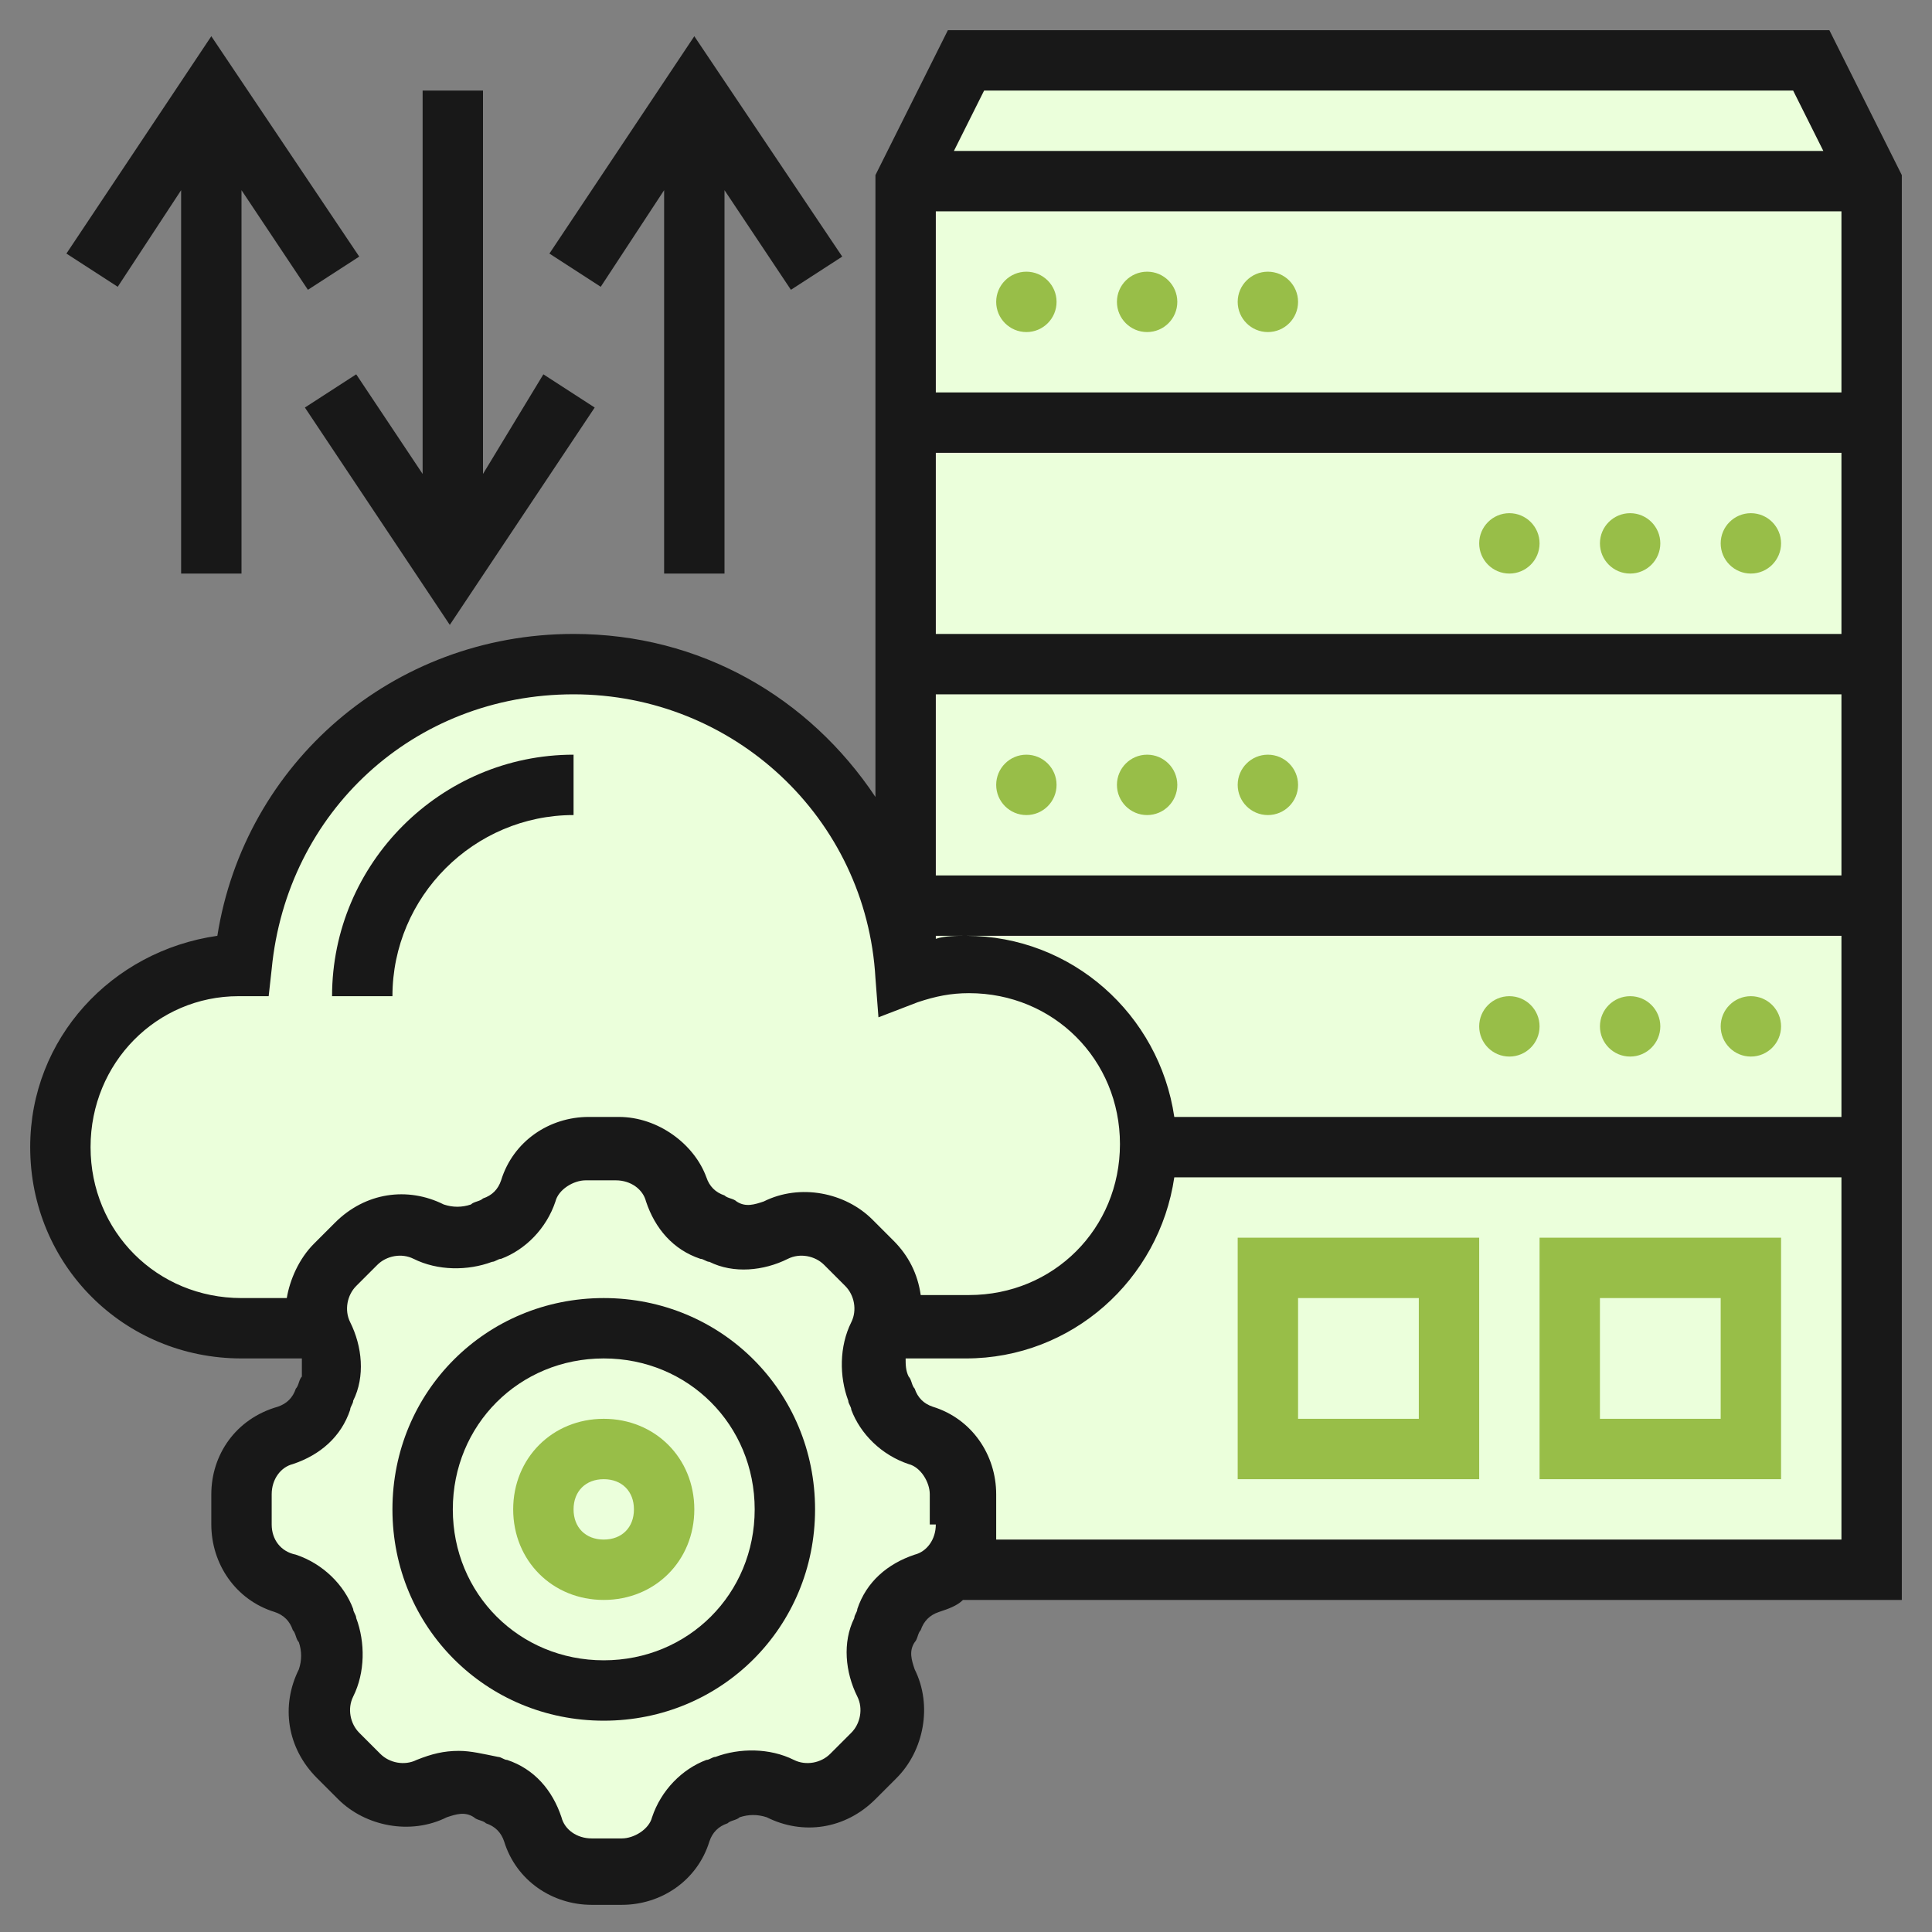 <svg width="64" height="64" viewBox="0 0 64 64" fill="none" xmlns="http://www.w3.org/2000/svg">
<rect x="0" y="0" width="64" height="64" fill="#808080" stroke="none"/>
<path d="M1.7 36.8L5.3 32.5H7.6L9.6 27.4L15.5 22.4H22.3C22.3 22.4 26.7 25 28.5 27C30.3 29 30.3 29 30.3 29L29.9 7.6L32 1.8H59.8L61.6 5L62.2 17.4V52L33.4 52.3H29.8L29.5 55.6L29.2 58.6C29.2 58.6 30 58.9 27 59C24 59.1 24 59.2 24 59.2C24 59.2 23.6 58.9 22.2 60.4C20.8 61.9 20.9 62 20.9 62L18.2 61.6L17 59.7L15 59.4L11.6 59.2C11.6 59.2 11.4 58.8 11 56.2C10.6 53.6 10.6 53.6 10.6 53.6L8.6 52C8.6 52 6.2 48.7 8.2 47.9C10.2 47.1 10.2 47.1 10.2 47.1L10.6 45L8.8 44.2L4.3 43L1.7 36.8Z" fill="#EBFFDB"/>
<path d="M20 43C16.1 43 13 46.1 13 50C13 53.9 16.1 57 20 57C23.9 57 27 53.9 27 50C27 46.1 23.9 43 20 43ZM20 55C17.2 55 15 52.8 15 50C15 47.2 17.2 45 20 45C22.8 45 25 47.2 25 50C25 52.8 22.8 55 20 55Z" fill="#181818"/>
<path d="M20 47C18.3 47 17 48.3 17 50C17 51.7 18.3 53 20 53C21.7 53 23 51.7 23 50C23 48.3 21.7 47 20 47ZM20 51C19.4 51 19 50.6 19 50C19 49.4 19.4 49 20 49C20.6 49 21 49.4 21 50C21 50.6 20.6 51 20 51Z" fill="#98BE48"/>
<path d="M63 5.8L60.6 1H31.4L29 5.8V26.4C26.8 23.1 23.2 21 19 21C13 21 8.1 25.3 7.2 31C3.7 31.5 1 34.4 1 38C1 41.9 4.1 45 8 45H10C10 45.2 10 45.4 10 45.6C9.9 45.7 9.9 45.9 9.8 46C9.7 46.3 9.5 46.5 9.2 46.6C7.8 47 7 48.2 7 49.5V50.5C7 51.8 7.8 53 9.1 53.4C9.4 53.5 9.6 53.7 9.7 54C9.8 54.1 9.8 54.3 9.9 54.4C10 54.7 10 55 9.9 55.3C9.3 56.5 9.5 57.9 10.5 58.9L11.2 59.6C12.1 60.5 13.6 60.8 14.8 60.2C15.1 60.1 15.4 60 15.7 60.2C15.8 60.3 16 60.3 16.1 60.4C16.4 60.5 16.6 60.7 16.7 61C17.1 62.3 18.3 63.1 19.6 63.1H20.6C21.9 63.1 23.1 62.3 23.5 61C23.6 60.7 23.8 60.5 24.1 60.4C24.2 60.3 24.4 60.3 24.5 60.2C24.8 60.1 25.1 60.1 25.4 60.2C26.6 60.8 28 60.6 29 59.6L29.7 58.9C30.6 58 30.9 56.5 30.3 55.3C30.2 55 30.1 54.7 30.3 54.4C30.4 54.3 30.4 54.1 30.5 54C30.6 53.7 30.8 53.5 31.1 53.4C31.4 53.3 31.7 53.2 31.9 53H63V5.8ZM38.9 37C38.4 33.6 35.5 31 32 31C31.7 31 31.3 31 31 31.1V31H32H61V37H38.9ZM31 29V23H61V29H31ZM31 21V15H61V21H31ZM31 13V7H61V13H31ZM59.4 3L60.4 5H31.6L32.6 3H59.4ZM3 38C3 35.2 5.2 33 7.9 33H8.9L9 32.1C9.5 26.9 13.7 23 19 23C24.3 23 28.7 27.1 29 32.4L29.1 33.7L30.4 33.2C31 33 31.5 32.9 32.1 32.9C34.9 32.9 37.1 35.1 37.1 37.9C37.1 40.7 34.9 42.9 32.1 42.9H30.5C30.4 42.2 30.1 41.6 29.6 41.1L28.9 40.4C28 39.5 26.5 39.2 25.3 39.8C25 39.9 24.7 40 24.4 39.8C24.3 39.7 24.1 39.7 24 39.6C23.7 39.5 23.5 39.3 23.4 39C23 37.9 21.8 37 20.5 37H19.5C18.2 37 17 37.8 16.6 39.1C16.5 39.4 16.3 39.6 16 39.7C15.9 39.8 15.7 39.8 15.6 39.9C15.3 40 15 40 14.7 39.9C13.5 39.3 12.1 39.5 11.1 40.5L10.4 41.2C9.9 41.7 9.6 42.4 9.5 43H8C5.2 43 3 40.8 3 38ZM31 50.5C31 51 30.7 51.4 30.3 51.5C29.4 51.8 28.7 52.4 28.4 53.3C28.4 53.4 28.3 53.5 28.3 53.6C27.9 54.4 28 55.4 28.4 56.2C28.6 56.6 28.5 57.1 28.2 57.4L27.5 58.1C27.2 58.4 26.7 58.5 26.3 58.3C25.5 57.9 24.5 57.9 23.7 58.2C23.6 58.2 23.5 58.3 23.4 58.3C22.6 58.6 21.9 59.3 21.6 60.2C21.5 60.6 21 60.9 20.6 60.9H19.6C19.1 60.9 18.7 60.6 18.6 60.2C18.3 59.3 17.7 58.6 16.8 58.3C16.7 58.3 16.6 58.2 16.5 58.2C16 58.1 15.6 58 15.2 58C14.7 58 14.3 58.1 13.8 58.3C13.4 58.5 12.9 58.4 12.6 58.1L11.9 57.4C11.6 57.1 11.5 56.6 11.7 56.2C12.1 55.4 12.1 54.4 11.8 53.6C11.8 53.5 11.7 53.4 11.7 53.3C11.4 52.5 10.7 51.8 9.8 51.5C9.3 51.4 9 51 9 50.5V49.5C9 49 9.3 48.6 9.7 48.5C10.6 48.2 11.3 47.6 11.6 46.7C11.6 46.6 11.7 46.5 11.7 46.4C12.1 45.6 12 44.6 11.6 43.8C11.4 43.4 11.5 42.9 11.8 42.6L12.5 41.9C12.8 41.6 13.3 41.5 13.7 41.7C14.5 42.1 15.5 42.1 16.3 41.8C16.4 41.8 16.5 41.7 16.6 41.7C17.4 41.4 18.1 40.7 18.4 39.8C18.5 39.4 19 39.1 19.4 39.1H20.4C20.9 39.1 21.3 39.4 21.4 39.8C21.7 40.7 22.3 41.4 23.2 41.7C23.3 41.7 23.4 41.8 23.5 41.8C24.3 42.2 25.3 42.1 26.1 41.7C26.5 41.5 27 41.6 27.3 41.9L28 42.6C28.3 42.9 28.4 43.4 28.2 43.8C27.8 44.6 27.8 45.6 28.1 46.4C28.1 46.5 28.2 46.6 28.2 46.7C28.5 47.5 29.2 48.2 30.1 48.5C30.5 48.6 30.8 49.1 30.8 49.5V50.5H31ZM33 51C33 50.8 33 50.7 33 50.5V49.5C33 48.2 32.2 47 30.9 46.6C30.6 46.5 30.4 46.3 30.3 46C30.2 45.9 30.2 45.7 30.1 45.6C30 45.4 30 45.2 30 45H32C35.5 45 38.4 42.4 38.9 39H61V51H33Z" fill="#181818"/>
<path d="M34 11C34.552 11 35 10.552 35 10C35 9.448 34.552 9 34 9C33.448 9 33 9.448 33 10C33 10.552 33.448 11 34 11Z" fill="#98BE48"/>
<path d="M38 11C38.552 11 39 10.552 39 10C39 9.448 38.552 9 38 9C37.448 9 37 9.448 37 10C37 10.552 37.448 11 38 11Z" fill="#98BE48"/>
<path d="M42 11C42.552 11 43 10.552 43 10C43 9.448 42.552 9 42 9C41.448 9 41 9.448 41 10C41 10.552 41.448 11 42 11Z" fill="#98BE48"/>
<path d="M58 19C58.552 19 59 18.552 59 18C59 17.448 58.552 17 58 17C57.448 17 57 17.448 57 18C57 18.552 57.448 19 58 19Z" fill="#98BE48"/>
<path d="M54 19C54.552 19 55 18.552 55 18C55 17.448 54.552 17 54 17C53.448 17 53 17.448 53 18C53 18.552 53.448 19 54 19Z" fill="#98BE48"/>
<path d="M50 19C50.552 19 51 18.552 51 18C51 17.448 50.552 17 50 17C49.448 17 49 17.448 49 18C49 18.552 49.448 19 50 19Z" fill="#98BE48"/>
<path d="M34 27C34.552 27 35 26.552 35 26C35 25.448 34.552 25 34 25C33.448 25 33 25.448 33 26C33 26.552 33.448 27 34 27Z" fill="#98BE48"/>
<path d="M38 27C38.552 27 39 26.552 39 26C39 25.448 38.552 25 38 25C37.448 25 37 25.448 37 26C37 26.552 37.448 27 38 27Z" fill="#98BE48"/>
<path d="M42 27C42.552 27 43 26.552 43 26C43 25.448 42.552 25 42 25C41.448 25 41 25.448 41 26C41 26.552 41.448 27 42 27Z" fill="#98BE48"/>
<path d="M58 35C58.552 35 59 34.552 59 34C59 33.448 58.552 33 58 33C57.448 33 57 33.448 57 34C57 34.552 57.448 35 58 35Z" fill="#98BE48"/>
<path d="M54 35C54.552 35 55 34.552 55 34C55 33.448 54.552 33 54 33C53.448 33 53 33.448 53 34C53 34.552 53.448 35 54 35Z" fill="#98BE48"/>
<path d="M50 35C50.552 35 51 34.552 51 34C51 33.448 50.552 33 50 33C49.448 33 49 33.448 49 34C49 34.552 49.448 35 50 35Z" fill="#98BE48"/>
<path d="M51 49H59V41H51V49ZM53 43H57V47H53V43Z" fill="#98BE48"/>
<path d="M41 49H49V41H41V49ZM43 43H47V47H43V43Z" fill="#98BE48"/>
<path d="M6 6.3V19H8V6.3L10.2 9.6L11.9 8.5L7 1.2L2.2 8.4L3.9 9.5L6 6.3Z" fill="#181818"/>
<path d="M11.8 12.4L10.1 13.5L14.9 20.7L19.7 13.5L18 12.4L16 15.7V3H14V15.7L11.8 12.4Z" fill="#181818"/>
<path d="M22 6.3V19H24V6.3L26.2 9.6L27.9 8.5L23 1.2L18.2 8.4L19.9 9.5L22 6.3Z" fill="#181818"/>
<path d="M19 27V25C14.6 25 11 28.6 11 33H13C13 29.7 15.7 27 19 27Z" fill="#181818"/>
</svg>
